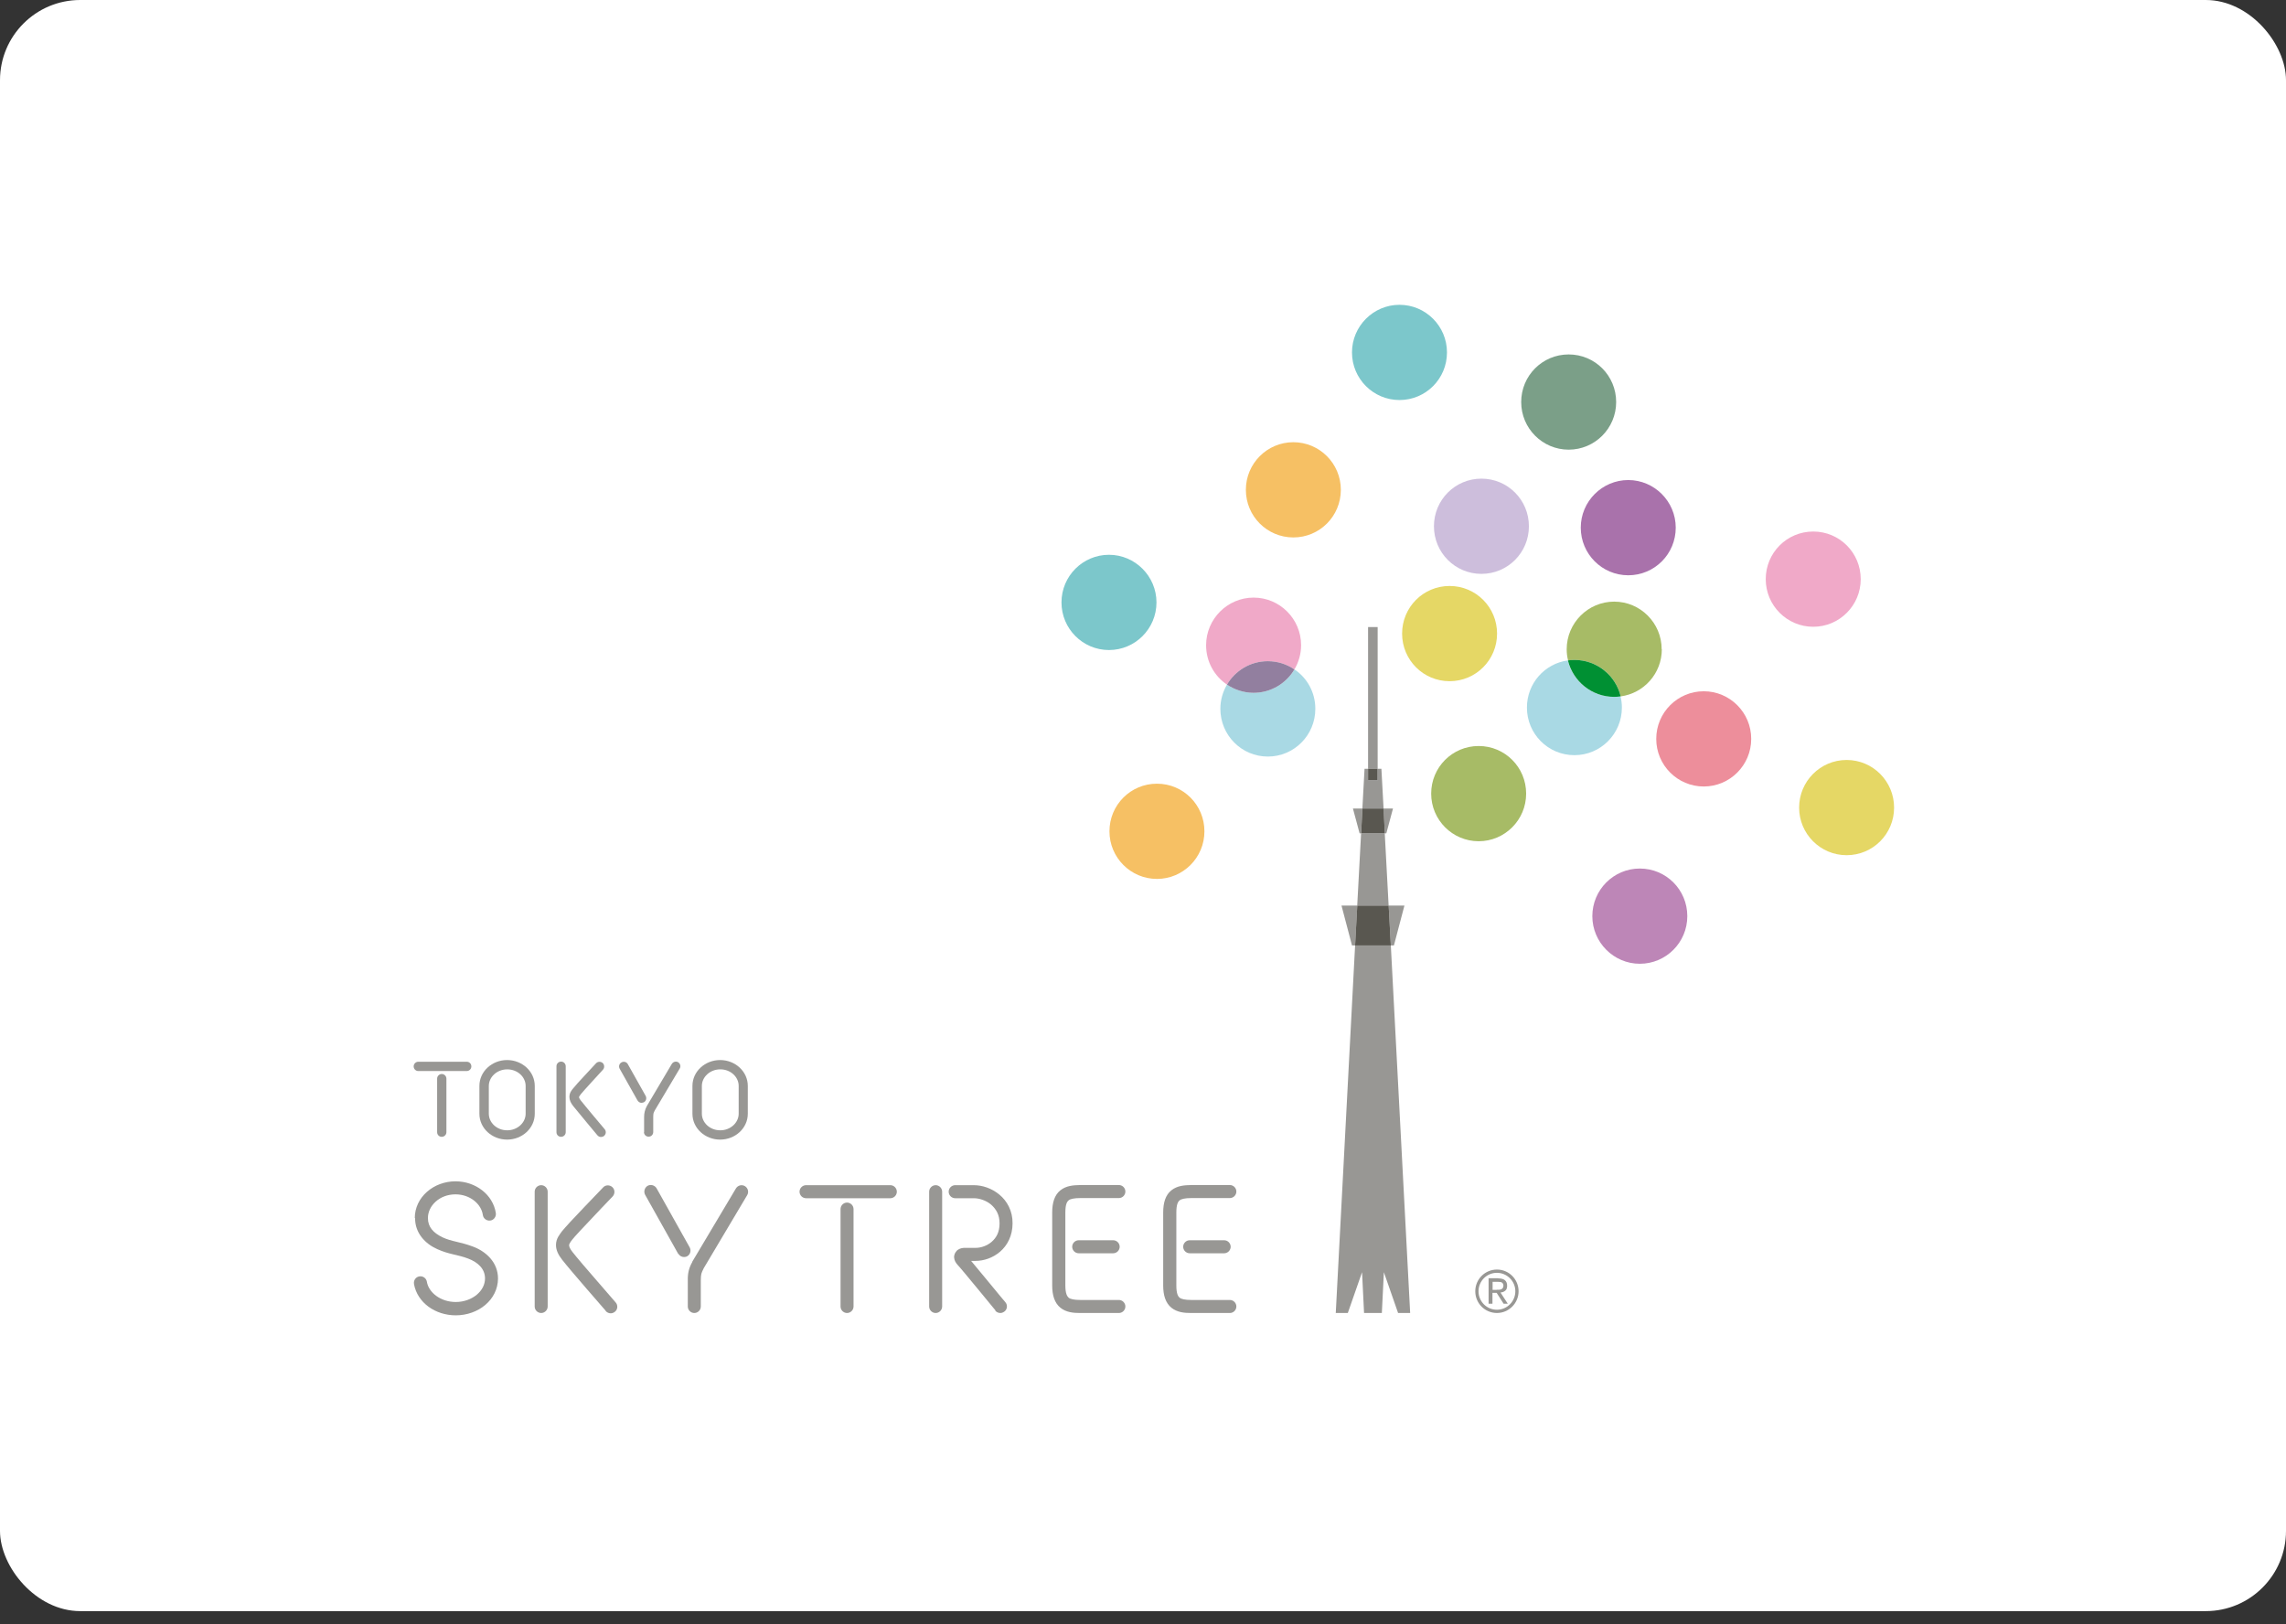 <svg width="114" height="81" viewBox="0 0 114 81" fill="none" xmlns="http://www.w3.org/2000/svg">
<rect x="0" y="0" width="114" height="81" fill="#333333" stroke="none"/>
<rect x="-3.05176e-05" width="114" height="80.343" rx="4" fill="white"/>
<path d="M20.646 64.031C20.615 63.853 20.731 63.682 20.909 63.651C21.086 63.621 21.256 63.737 21.287 63.914C21.371 64.448 21.965 64.928 22.729 64.928C23.146 64.928 23.516 64.781 23.778 64.564C24.04 64.34 24.187 64.061 24.187 63.752C24.187 63.288 23.855 62.955 23.346 62.762C22.822 62.561 22.397 62.561 21.803 62.29C21.209 62.027 20.693 61.493 20.7 60.743H20.685C20.685 59.699 21.626 58.91 22.714 58.91C23.716 58.91 24.588 59.575 24.727 60.496C24.75 60.674 24.627 60.844 24.449 60.867C24.272 60.89 24.102 60.767 24.079 60.589C24.002 60.039 23.439 59.56 22.714 59.56C22.32 59.56 21.973 59.699 21.726 59.923C21.479 60.148 21.34 60.434 21.34 60.743C21.34 61.184 21.603 61.478 22.066 61.702C22.529 61.919 22.93 61.919 23.57 62.159C24.226 62.398 24.835 62.94 24.835 63.76C24.827 64.82 23.855 65.593 22.729 65.593C21.703 65.593 20.816 64.959 20.646 64.038V64.031Z" fill="#989794"/>
<path d="M26.664 65.152V59.428C26.664 59.25 26.81 59.103 26.988 59.103C27.165 59.103 27.312 59.25 27.312 59.428V65.152C27.312 65.33 27.165 65.477 26.988 65.477C26.81 65.477 26.664 65.33 26.664 65.152Z" fill="#989794"/>
<path d="M30.202 65.361C30.202 65.361 28.451 63.358 28.035 62.824C27.834 62.569 27.726 62.329 27.726 62.089C27.726 61.756 27.919 61.555 28.019 61.408C28.096 61.308 28.243 61.153 28.443 60.929C28.644 60.712 28.891 60.449 29.138 60.194C29.624 59.684 30.079 59.212 30.079 59.212C30.202 59.08 30.41 59.08 30.542 59.204C30.673 59.328 30.673 59.536 30.549 59.668C30.549 59.668 29.523 60.735 28.922 61.385C28.729 61.594 28.567 61.772 28.544 61.81C28.413 61.973 28.374 62.058 28.382 62.105C28.382 62.143 28.397 62.244 28.551 62.437C28.744 62.685 29.284 63.319 29.778 63.883C30.264 64.448 30.703 64.951 30.703 64.951C30.819 65.082 30.811 65.291 30.673 65.407C30.611 65.461 30.534 65.492 30.457 65.492C30.364 65.492 30.279 65.454 30.21 65.384L30.202 65.361Z" fill="#989794"/>
<path d="M33.823 62.53L32.172 59.583C32.088 59.428 32.142 59.227 32.296 59.134C32.45 59.049 32.651 59.103 32.743 59.258L34.394 62.205C34.479 62.36 34.425 62.561 34.271 62.646C34.217 62.677 34.163 62.685 34.109 62.685C33.993 62.685 33.885 62.623 33.823 62.514V62.53Z" fill="#989794"/>
<path d="M34.3 65.152V63.845C34.293 63.497 34.354 63.234 34.524 62.932V62.917L36.699 59.266C36.792 59.111 36.992 59.057 37.147 59.15C37.301 59.243 37.355 59.444 37.262 59.598L35.095 63.242C34.964 63.512 34.956 63.52 34.948 63.845V65.152C34.948 65.33 34.802 65.477 34.624 65.477C34.447 65.477 34.3 65.33 34.3 65.152Z" fill="#989794"/>
<path d="M23.907 55.539V54.154C23.907 53.427 24.539 52.862 25.288 52.862C26.036 52.862 26.668 53.427 26.668 54.154V55.539C26.668 56.266 26.036 56.83 25.288 56.83C24.539 56.83 23.907 56.266 23.907 55.539ZM24.377 54.154V55.539C24.377 55.98 24.771 56.366 25.295 56.366C25.812 56.366 26.213 55.98 26.213 55.539V54.154C26.213 53.713 25.82 53.327 25.295 53.327C24.779 53.327 24.377 53.713 24.377 54.154Z" fill="#989794"/>
<path d="M34.531 55.539V54.154C34.531 53.427 35.163 52.862 35.912 52.862C36.66 52.862 37.292 53.427 37.292 54.154V55.539C37.292 56.266 36.66 56.83 35.912 56.83C35.163 56.83 34.531 56.266 34.531 55.539ZM35.001 54.154V55.539C35.001 55.979 35.395 56.366 35.919 56.366C36.436 56.366 36.837 55.979 36.837 55.539V54.154C36.837 53.713 36.444 53.326 35.919 53.326C35.403 53.326 35.001 53.713 35.001 54.154Z" fill="#989794"/>
<path d="M27.75 56.459V53.172C27.75 53.04 27.858 52.94 27.981 52.94C28.112 52.94 28.212 53.048 28.212 53.172V56.459C28.212 56.59 28.104 56.691 27.981 56.691C27.85 56.691 27.75 56.59 27.75 56.459Z" fill="#989794"/>
<path d="M29.785 56.606C29.785 56.606 28.82 55.453 28.581 55.152C28.466 55.005 28.396 54.858 28.396 54.703C28.396 54.494 28.512 54.363 28.574 54.286C28.651 54.185 28.921 53.883 29.198 53.59C29.468 53.295 29.723 53.025 29.723 53.025C29.808 52.932 29.954 52.924 30.055 53.009C30.147 53.094 30.155 53.249 30.07 53.342C30.07 53.342 29.816 53.613 29.553 53.907C29.291 54.193 28.998 54.518 28.959 54.572C28.882 54.672 28.874 54.703 28.874 54.711C28.874 54.711 28.874 54.765 28.959 54.873C29.183 55.16 30.155 56.312 30.155 56.312C30.24 56.413 30.224 56.56 30.124 56.645C30.078 56.683 30.024 56.699 29.97 56.699C29.9 56.699 29.839 56.668 29.792 56.614L29.785 56.606Z" fill="#989794"/>
<path d="M31.789 54.873L30.902 53.295C30.84 53.179 30.879 53.04 30.995 52.978C31.11 52.916 31.249 52.955 31.311 53.071L32.198 54.649C32.26 54.765 32.221 54.904 32.113 54.966C32.113 54.966 32.036 54.997 31.997 54.997C31.913 54.997 31.835 54.95 31.797 54.881L31.789 54.873Z" fill="#989794"/>
<path d="M32.121 56.459V55.709C32.121 55.508 32.16 55.338 32.26 55.152L33.502 53.056C33.571 52.947 33.71 52.909 33.818 52.971C33.926 53.04 33.965 53.18 33.895 53.288L32.653 55.376C32.576 55.531 32.584 55.516 32.576 55.701V56.451C32.576 56.583 32.476 56.683 32.345 56.683C32.214 56.683 32.113 56.583 32.113 56.451L32.121 56.459Z" fill="#989794"/>
<path d="M20.86 53.411C20.729 53.411 20.629 53.303 20.629 53.179C20.629 53.048 20.737 52.947 20.86 52.947H23.274C23.406 52.947 23.506 53.048 23.506 53.179C23.506 53.311 23.398 53.411 23.274 53.411H20.86Z" fill="#989794"/>
<path d="M21.799 56.459V53.791C21.799 53.659 21.907 53.558 22.03 53.558C22.162 53.558 22.262 53.667 22.262 53.791V56.459C22.262 56.59 22.154 56.691 22.03 56.691C21.899 56.691 21.799 56.59 21.799 56.459Z" fill="#989794"/>
<path d="M40.196 59.753C40.019 59.753 39.872 59.606 39.872 59.428C39.872 59.25 40.019 59.103 40.196 59.103H44.401C44.578 59.103 44.724 59.25 44.724 59.428C44.724 59.606 44.578 59.753 44.401 59.753H40.196Z" fill="#989794"/>
<path d="M41.917 65.152V60.294C41.917 60.117 42.063 59.97 42.241 59.97C42.418 59.97 42.565 60.117 42.565 60.294V65.152C42.565 65.33 42.418 65.477 42.241 65.477C42.063 65.477 41.917 65.33 41.917 65.152Z" fill="#989794"/>
<path d="M46.336 65.152V59.428C46.336 59.25 46.482 59.103 46.66 59.103C46.837 59.103 46.984 59.25 46.984 59.428V65.152C46.984 65.33 46.837 65.477 46.66 65.477C46.482 65.477 46.336 65.33 46.336 65.152Z" fill="#989794"/>
<path d="M49.647 65.353C49.647 65.353 49.222 64.835 48.775 64.293C48.328 63.752 47.842 63.164 47.757 63.079C47.664 62.978 47.587 62.855 47.579 62.692C47.579 62.53 47.68 62.375 47.788 62.313C47.896 62.244 48.011 62.228 48.119 62.228H48.659C48.914 62.228 49.222 62.128 49.454 61.926C49.685 61.725 49.847 61.447 49.847 61.006C49.847 60.573 49.67 60.287 49.423 60.07C49.176 59.861 48.837 59.753 48.559 59.753H47.633C47.456 59.753 47.309 59.606 47.309 59.428C47.309 59.25 47.456 59.103 47.633 59.103H48.559C48.991 59.103 49.462 59.258 49.84 59.575C50.218 59.885 50.503 60.387 50.495 61.006C50.495 61.625 50.233 62.112 49.87 62.422C49.508 62.731 49.06 62.878 48.652 62.878H48.428C48.636 63.125 48.952 63.504 49.261 63.883C49.708 64.433 50.14 64.943 50.14 64.943C50.256 65.082 50.233 65.291 50.094 65.399C50.032 65.446 49.963 65.477 49.886 65.477C49.793 65.477 49.701 65.438 49.631 65.361L49.647 65.353Z" fill="#989794"/>
<path d="M53.876 65.477C53.522 65.477 53.174 65.446 52.881 65.214C52.588 64.974 52.472 64.587 52.472 64.108V60.465C52.472 59.977 52.588 59.59 52.881 59.358C53.174 59.126 53.522 59.103 53.876 59.096H55.797C55.975 59.096 56.121 59.242 56.121 59.42C56.121 59.598 55.975 59.745 55.797 59.745H53.876C53.56 59.745 53.36 59.792 53.29 59.861C53.213 59.923 53.128 60.055 53.128 60.465V64.108C53.128 64.51 53.221 64.649 53.29 64.711C53.367 64.781 53.56 64.827 53.876 64.827H55.797C55.975 64.827 56.121 64.974 56.121 65.152C56.121 65.33 55.975 65.477 55.797 65.477H53.876Z" fill="#989794"/>
<path d="M53.793 62.498C53.616 62.498 53.469 62.351 53.469 62.173C53.469 61.996 53.616 61.849 53.793 61.849H55.513C55.691 61.849 55.837 61.996 55.837 62.173C55.837 62.351 55.691 62.498 55.513 62.498H53.793Z" fill="#989794"/>
<path d="M59.411 65.477C59.056 65.477 58.709 65.446 58.416 65.214C58.123 64.974 58.007 64.587 58.007 64.108V60.465C58.007 59.977 58.123 59.59 58.416 59.358C58.709 59.126 59.056 59.103 59.411 59.096H61.332C61.509 59.096 61.656 59.242 61.656 59.42C61.656 59.598 61.509 59.745 61.332 59.745H59.411C59.095 59.745 58.902 59.792 58.825 59.861C58.748 59.923 58.663 60.055 58.663 60.465V64.108C58.663 64.51 58.748 64.649 58.825 64.711C58.902 64.781 59.095 64.827 59.411 64.827H61.332C61.509 64.827 61.656 64.974 61.656 65.152C61.656 65.33 61.509 65.477 61.332 65.477H59.411Z" fill="#989794"/>
<path d="M59.328 62.498C59.151 62.498 59.004 62.351 59.004 62.173C59.004 61.996 59.151 61.849 59.328 61.849H61.048C61.225 61.849 61.372 61.996 61.372 62.173C61.372 62.351 61.225 62.498 61.048 62.498H59.328Z" fill="#989794"/>
<path d="M66.866 24.426C66.866 25.741 65.81 26.801 64.498 26.801C63.187 26.801 62.13 25.741 62.13 24.426C62.13 23.111 63.195 22.052 64.498 22.052C65.802 22.052 66.866 23.111 66.866 24.426Z" fill="#F6C064"/>
<path d="M80.596 20.049C80.596 21.364 79.532 22.424 78.228 22.424C76.925 22.424 75.86 21.364 75.86 20.049C75.86 18.734 76.917 17.675 78.228 17.675C79.54 17.675 80.596 18.734 80.596 20.049Z" fill="#7B9F88"/>
<path d="M72.159 17.575C72.159 18.889 71.102 19.949 69.791 19.949C68.479 19.949 67.422 18.882 67.422 17.575C67.422 16.267 68.487 15.2 69.791 15.2C71.094 15.2 72.159 16.26 72.159 17.575Z" fill="#7CC7CB"/>
<path d="M92.792 28.881C92.792 30.196 91.727 31.256 90.424 31.256C89.12 31.256 88.055 30.196 88.055 28.881C88.055 27.566 89.112 26.506 90.424 26.506C91.735 26.506 92.792 27.566 92.792 28.881Z" fill="#F0A9C8"/>
<path d="M76.245 26.244C76.245 27.559 75.188 28.618 73.877 28.618C72.566 28.618 71.509 27.559 71.509 26.244C71.509 24.929 72.566 23.869 73.877 23.869C75.188 23.869 76.245 24.929 76.245 26.244Z" fill="#CDBEDC"/>
<path d="M76.107 39.576C76.107 40.891 75.043 41.951 73.739 41.951C72.436 41.951 71.371 40.891 71.371 39.576C71.371 38.261 72.428 37.202 73.739 37.202C75.051 37.202 76.107 38.261 76.107 39.576Z" fill="#A7BB66"/>
<path d="M84.144 45.686C84.144 47.001 83.08 48.061 81.776 48.061C80.472 48.061 79.408 46.993 79.408 45.686C79.408 44.379 80.465 43.312 81.776 43.312C83.087 43.312 84.144 44.371 84.144 45.686Z" fill="#BD86B7"/>
<path d="M87.331 36.846C87.331 38.161 86.267 39.221 84.963 39.221C83.66 39.221 82.595 38.161 82.595 36.846C82.595 35.532 83.66 34.472 84.963 34.472C86.267 34.472 87.331 35.532 87.331 36.846Z" fill="#ED8E9B"/>
<path d="M83.567 26.313C83.567 27.628 82.511 28.688 81.199 28.688C79.888 28.688 78.831 27.621 78.831 26.313C78.831 25.006 79.896 23.939 81.199 23.939C82.503 23.939 83.567 25.006 83.567 26.313Z" fill="#A972AB"/>
<path d="M94.456 40.273C94.456 41.587 93.4 42.647 92.088 42.647C90.777 42.647 89.72 41.58 89.72 40.273C89.72 38.965 90.777 37.898 92.088 37.898C93.4 37.898 94.456 38.965 94.456 40.273Z" fill="#E5D765"/>
<path d="M60.063 41.456C60.063 42.771 58.999 43.83 57.695 43.83C56.392 43.83 55.327 42.771 55.327 41.456C55.327 40.141 56.384 39.081 57.695 39.081C59.007 39.081 60.063 40.141 60.063 41.456Z" fill="#F6C064"/>
<path d="M63.225 32.972C63.719 32.972 64.174 33.127 64.552 33.382C64.76 33.026 64.884 32.616 64.884 32.175C64.884 30.861 63.819 29.801 62.516 29.801C61.212 29.801 60.147 30.868 60.147 32.175C60.147 32.995 60.556 33.715 61.189 34.14C61.598 33.444 62.353 32.972 63.225 32.972Z" fill="#F0A9C8"/>
<path d="M64.553 33.381C64.144 34.078 63.38 34.549 62.516 34.549C62.023 34.549 61.567 34.395 61.189 34.139C60.981 34.495 60.858 34.905 60.858 35.346C60.858 36.661 61.914 37.728 63.226 37.728C64.537 37.728 65.594 36.661 65.594 35.346C65.594 34.526 65.185 33.807 64.553 33.381Z" fill="#A9D9E4"/>
<path d="M64.552 33.382C64.174 33.126 63.719 32.972 63.225 32.972C62.353 32.972 61.597 33.444 61.188 34.14C61.566 34.395 62.029 34.55 62.515 34.55C63.379 34.55 64.143 34.078 64.552 33.382Z" fill="#927F9F"/>
<path d="M57.672 30.041C57.672 31.356 56.607 32.416 55.303 32.416C54 32.416 52.935 31.356 52.935 30.041C52.935 28.726 54 27.666 55.303 27.666C56.607 27.666 57.672 28.734 57.672 30.041Z" fill="#7CC7CB"/>
<path d="M78.19 32.933C77.033 33.088 76.146 34.078 76.146 35.284C76.146 36.599 77.203 37.659 78.514 37.659C79.826 37.659 80.882 36.592 80.882 35.284C80.882 35.091 80.859 34.905 80.813 34.727C80.705 34.743 80.605 34.751 80.489 34.751C79.37 34.751 78.437 33.977 78.182 32.933H78.19Z" fill="#A9D9E4"/>
<path d="M82.865 32.377C82.865 31.062 81.8 30.002 80.497 30.002C79.193 30.002 78.129 31.069 78.129 32.377C78.129 32.57 78.152 32.755 78.198 32.933C78.306 32.918 78.406 32.91 78.522 32.91C79.641 32.91 80.574 33.684 80.821 34.728C81.978 34.573 82.873 33.583 82.873 32.377H82.865Z" fill="#A7BB66"/>
<path d="M78.514 32.91C78.406 32.91 78.298 32.918 78.19 32.933C78.445 33.977 79.378 34.751 80.497 34.751C80.605 34.751 80.713 34.743 80.821 34.727C80.574 33.683 79.633 32.91 78.522 32.91H78.514Z" fill="#009033"/>
<path d="M74.657 31.596C74.657 32.91 73.6 33.97 72.289 33.97C70.977 33.97 69.921 32.91 69.921 31.596C69.921 30.281 70.977 29.221 72.289 29.221C73.6 29.221 74.657 30.281 74.657 31.596Z" fill="#E5D765"/>
<path d="M69.056 41.556H67.876L67.683 45.16H69.249L69.056 41.556Z" fill="#989794"/>
<path d="M68.889 38.339H68.711V38.903H68.225V38.339H68.048L67.94 40.319H68.997L68.889 38.339Z" fill="#989794"/>
<path d="M69.359 47.147H67.577L66.613 65.476H67.214L67.924 63.442L68.024 65.476H68.911L69.012 63.442L69.721 65.476H70.323L69.359 47.147Z" fill="#989794"/>
<path d="M69.135 41.556L69.467 40.319H68.996L69.058 41.556H69.135Z" fill="#989794"/>
<path d="M67.469 40.319L67.801 41.556H67.878L67.94 40.319H67.469Z" fill="#989794"/>
<path d="M68.997 40.319H67.941L67.879 41.556H69.059L68.997 40.319Z" fill="#595750"/>
<path d="M68.702 31.27H68.224V38.34H68.702V31.27Z" fill="#989794"/>
<path d="M68.702 38.339H68.224V38.903H68.702V38.339Z" fill="#595750"/>
<path d="M66.899 45.16L67.423 47.148H67.578L67.686 45.16H66.899Z" fill="#989794"/>
<path d="M69.513 47.148L70.037 45.16H69.251L69.359 47.148H69.513Z" fill="#989794"/>
<path d="M69.251 45.16H67.685L67.577 47.148H69.359L69.251 45.16Z" fill="#595750"/>
<path d="M74.72 63.751C74.866 63.751 74.982 63.782 75.051 63.844C75.121 63.906 75.159 63.991 75.159 64.115C75.159 64.231 75.128 64.316 75.067 64.362C75.005 64.416 74.928 64.447 74.828 64.455L75.19 65.012H74.982L74.635 64.471H74.427V65.012H74.234V63.743H74.72V63.751ZM74.635 64.316C74.681 64.316 74.72 64.316 74.758 64.316C74.797 64.316 74.835 64.308 74.866 64.293C74.897 64.277 74.92 64.262 74.943 64.231C74.959 64.2 74.974 64.161 74.974 64.115C74.974 64.076 74.966 64.037 74.951 64.014C74.936 63.991 74.912 63.968 74.889 63.952C74.866 63.937 74.835 63.929 74.797 63.929C74.766 63.929 74.727 63.921 74.696 63.921H74.434V64.323H74.642L74.635 64.316Z" fill="#989794"/>
<path d="M73.57 64.393C73.57 63.79 74.056 63.31 74.65 63.31C75.251 63.31 75.73 63.798 75.73 64.393C75.73 64.989 75.244 65.476 74.65 65.476C74.048 65.476 73.57 64.989 73.57 64.393ZM73.732 64.393C73.732 64.904 74.141 65.314 74.65 65.314C75.159 65.314 75.568 64.896 75.568 64.393C75.568 63.883 75.151 63.473 74.65 63.473C74.141 63.473 73.732 63.883 73.732 64.393Z" fill="#989794"/>
</svg>
